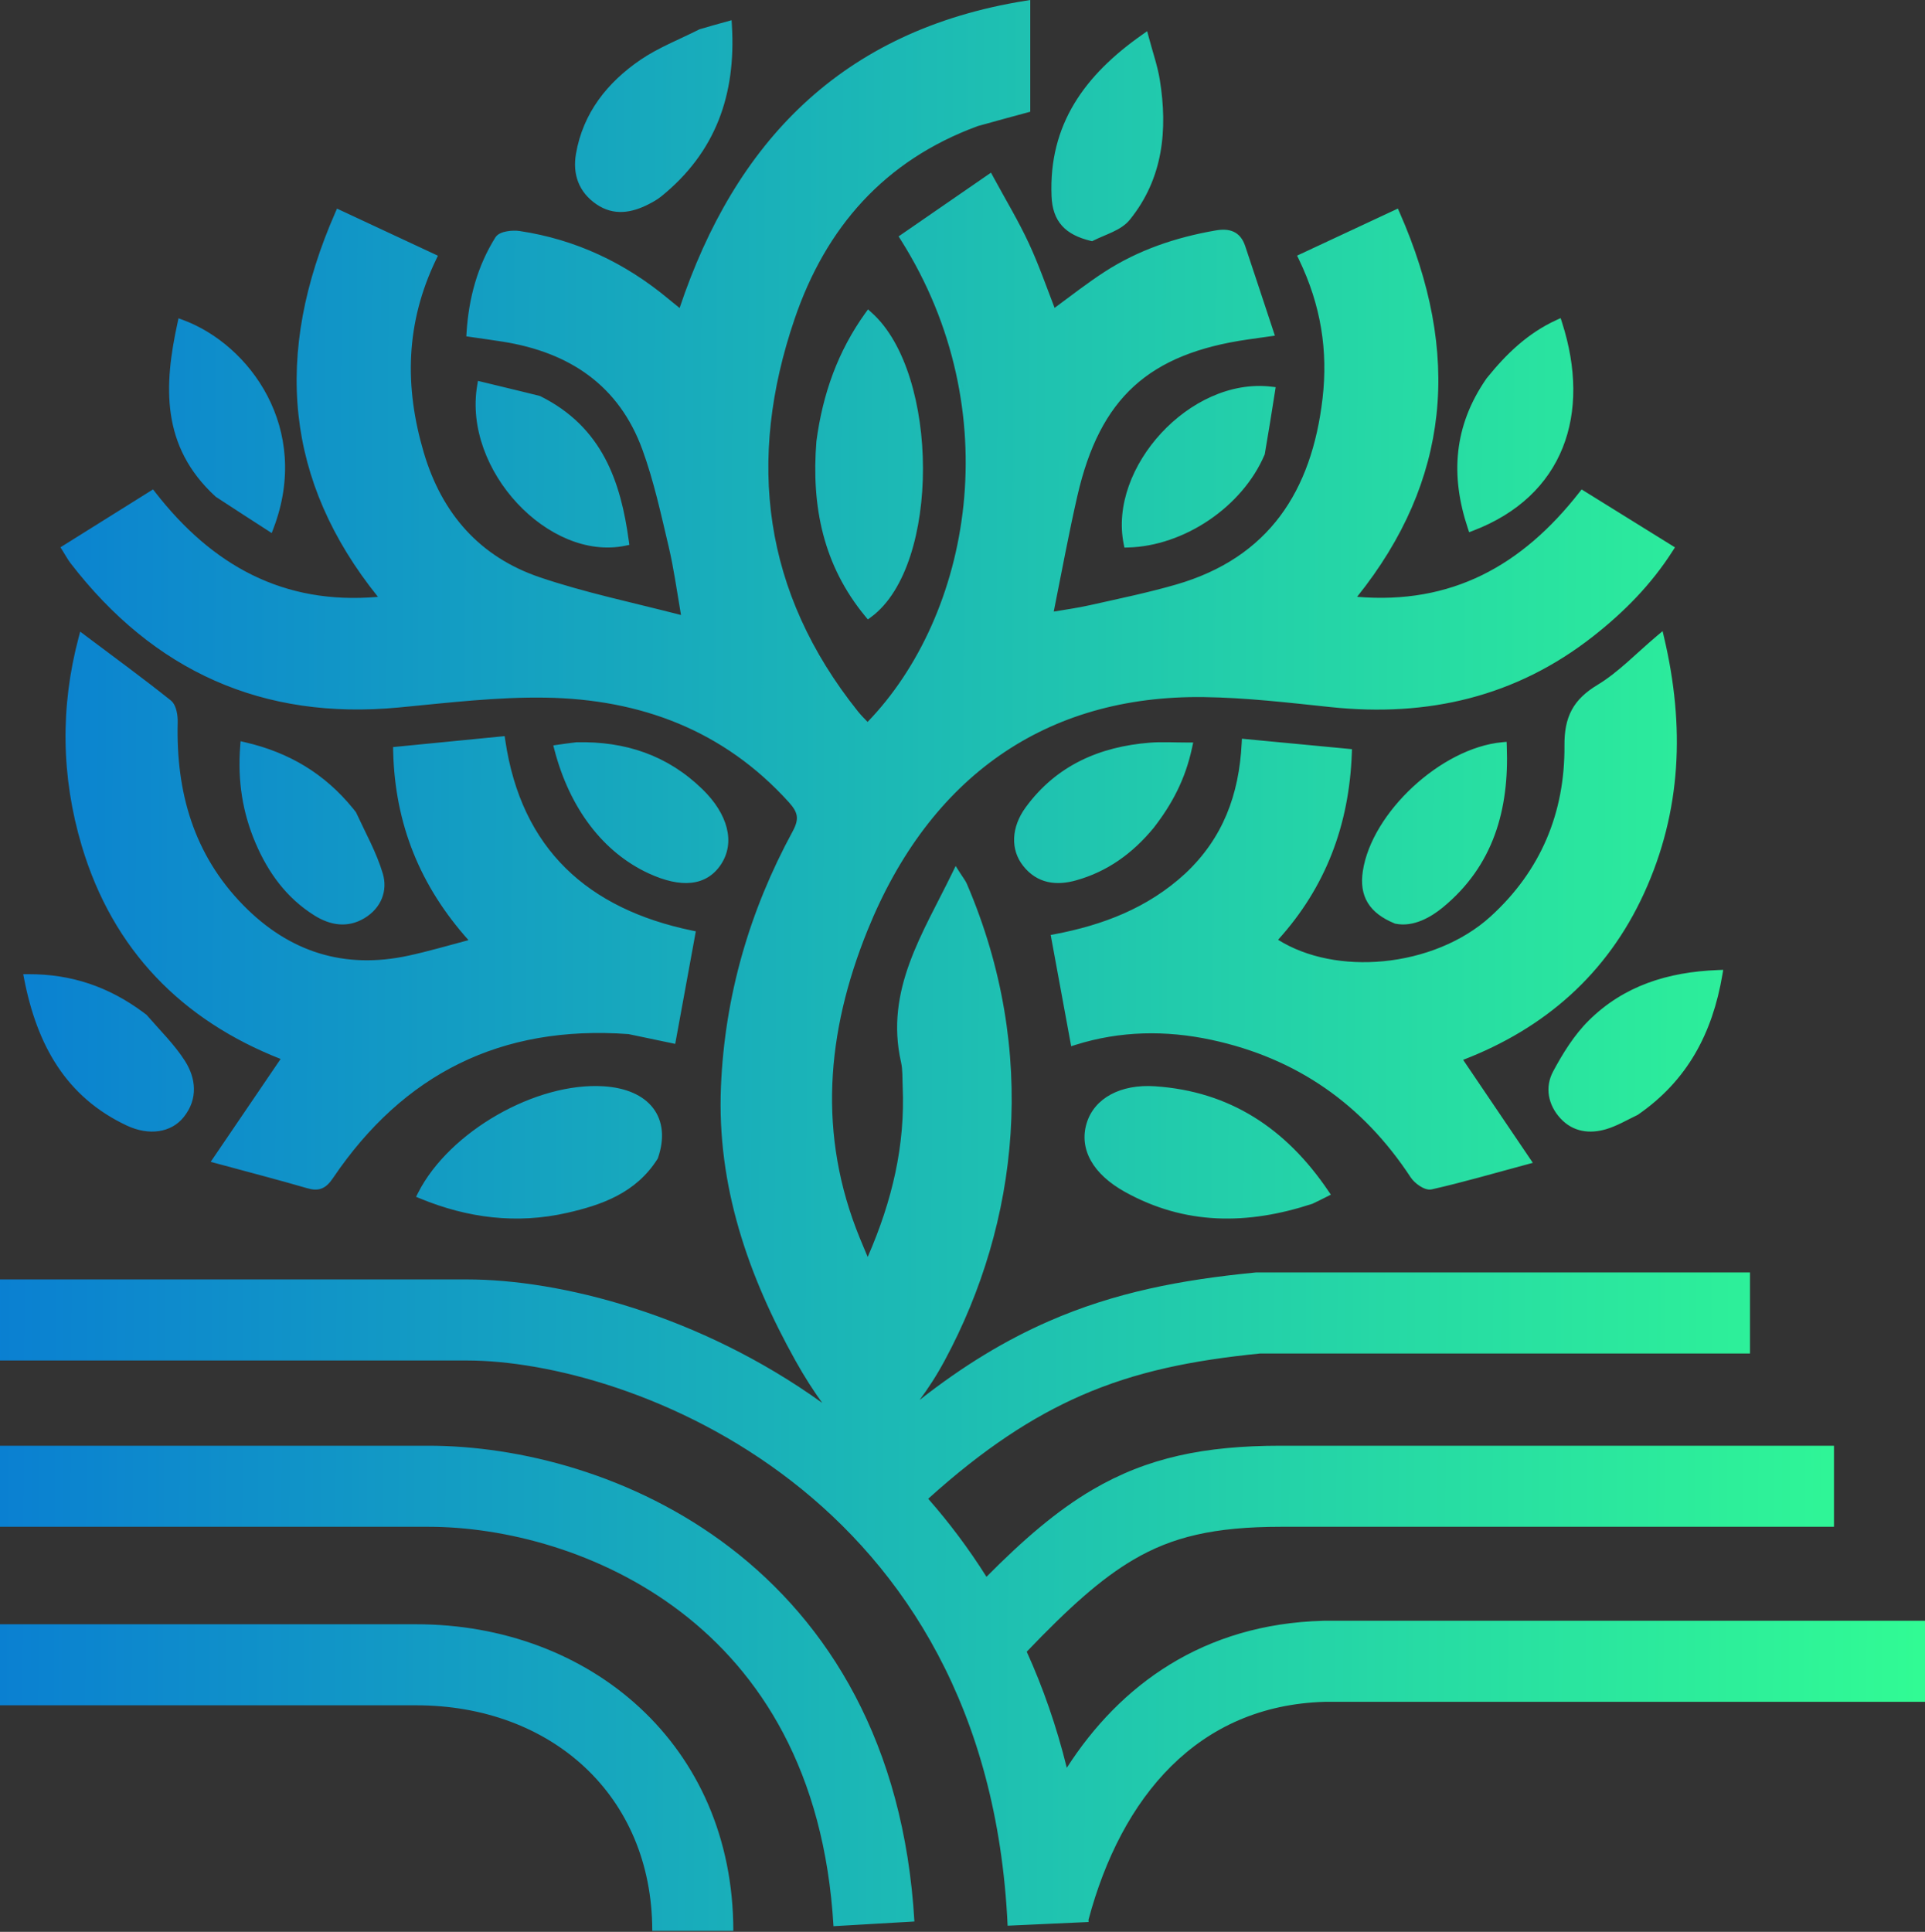 <svg width="285" height="286" viewBox="0 0 285 286" fill="none" xmlns="http://www.w3.org/2000/svg">
<rect x="0" y="0" width="285" height="286" fill="#333333" stroke="none"/>
<path d="M61.625 240.466C87.324 240.467 108.568 258.297 108.569 285.855H96.569C96.569 265.732 81.534 252.466 61.625 252.466H-27V240.466H61.625ZM63.439 214.035C76.729 214.035 93.839 218.198 108.127 229.144C122.617 240.245 133.845 258.065 135.379 284.472L129.389 284.819L123.399 285.167C122.065 262.188 112.504 247.615 100.829 238.67C88.952 229.571 74.519 226.035 63.439 226.035H-14.691V214.035H63.439ZM152.533 16.541L152.08 16.664C149.667 17.316 147.307 17.954 144.755 18.669C130.893 23.762 122.247 33.724 117.645 47.212C110.5 68.157 112.956 87.707 126.998 105.296C127.443 105.852 127.929 106.342 128.446 106.88C143.691 91.103 149.42 60.914 133.354 35.496L133.038 34.998L133.523 34.664C137.59 31.859 141.671 29.044 146.156 25.95L146.719 25.562L147.044 26.163C148.863 29.524 150.786 32.709 152.331 36.038C153.775 39.149 154.92 42.428 156.135 45.581C158.55 43.801 160.975 41.903 163.529 40.248C168.547 36.995 174.099 35.139 179.939 34.123C180.897 33.956 181.818 33.943 182.608 34.295C183.429 34.661 183.998 35.369 184.346 36.406C185.701 40.456 187.036 44.514 188.521 48.996L188.752 49.694L188.024 49.796C186.507 50.01 185.681 50.127 184.855 50.244C177.409 51.305 171.921 53.495 167.88 57.185C163.84 60.875 161.177 66.126 159.501 73.441C158.233 78.981 157.21 84.565 156.009 90.543C157.905 90.23 159.631 89.982 161.346 89.598C165.641 88.634 169.921 87.758 174.107 86.547C181.006 84.552 186.017 81.082 189.507 76.427C193.003 71.765 195.004 65.872 195.806 58.989C196.625 51.946 195.584 45.207 192.304 38.405L192.034 37.845L192.596 37.583C197.187 35.44 201.669 33.348 206.391 31.143L206.959 30.878L207.211 31.452C211.769 41.792 213.722 51.777 212.672 61.424C211.657 70.754 207.838 79.724 200.921 88.357C214.861 89.527 225.298 83.797 233.823 72.892L234.163 72.459L234.63 72.749C238.801 75.338 243.01 77.95 247.454 80.708L247.982 81.035L247.648 81.558C244.45 86.576 240.419 90.627 235.901 94.18C224.431 103.197 211.345 106.187 197.051 104.687C190.752 104.026 184.475 103.283 178.202 103.202C166.529 103.051 156.392 106.003 148.025 111.823C139.658 117.644 133.025 126.361 128.411 137.8C122.336 152.856 121.037 168.01 127.305 183.316C127.661 184.184 128.022 185.046 128.462 186.093C132.106 177.751 134.025 169.542 133.643 160.837C133.586 159.524 133.653 158.377 133.401 157.262C132.187 151.892 133.005 147.114 134.666 142.561C136.315 138.044 138.832 133.665 141.005 129.195L141.486 128.207L142.075 129.134C142.345 129.56 142.548 129.852 142.722 130.113C142.892 130.367 143.04 130.601 143.152 130.865C153.797 155.701 150.847 180.999 139.867 201.413C138.646 203.682 137.373 205.623 136.144 207.264C142.616 202.179 148.859 198.413 155.235 195.621C165.064 191.317 174.866 189.476 185.681 188.409L185.974 188.379H259.088V200.38H186.571C176.525 201.388 168.191 203.048 160.049 206.613C152.899 209.744 145.638 214.46 137.423 221.887C140.517 225.407 143.413 229.254 146.049 233.441C151.472 227.972 156.433 223.67 161.734 220.557C169.849 215.792 178.331 214.035 189.637 214.035H271.525V226.035H189.637C179.724 226.035 173.533 227.545 167.811 230.905C163.011 233.723 158.273 237.985 152.011 244.528C154.406 249.811 156.412 255.532 157.941 261.716C165.814 249.456 178.155 240.422 195.906 239.952L195.986 239.95H285V251.95H196.15C177.302 252.484 166.006 266.058 161.152 284.221C161.157 284.329 161.163 284.438 161.168 284.546L155.174 284.819L149.18 285.093C147.71 252.86 133.722 232.108 117.224 219.3C100.492 206.31 81.064 201.417 69.141 201.417H-1.086V189.416H69.141C82.926 189.416 103.507 194.593 121.737 207.697C120.493 205.981 119.142 203.905 117.757 201.42C110.768 188.882 106.125 175.562 106.738 160.885C107.298 147.478 110.957 134.863 117.345 123.098C117.883 122.109 118.043 121.417 117.962 120.819C117.881 120.218 117.539 119.595 116.803 118.781C107.16 108.115 94.837 103.518 80.814 103.284C73.599 103.163 66.354 104.043 59.079 104.736C38.88 106.663 22.754 99.354 10.443 83.377C10.05 82.868 9.718 82.247 9.277 81.547L8.949 81.027L9.471 80.701C13.679 78.069 17.827 75.475 22.189 72.748L22.659 72.454L22.998 72.891C31.41 83.698 41.947 89.59 55.96 88.363C49.047 79.765 45.221 70.817 44.199 61.49C43.141 51.845 45.087 41.843 49.644 31.46L49.896 30.886L50.464 31.151C55.175 33.349 59.649 35.437 64.273 37.594L64.835 37.857L64.566 38.417C60.031 47.837 59.871 57.26 62.731 66.965C65.418 76.083 71.059 82.464 79.926 85.469C86.565 87.719 93.446 89.148 100.823 91.049C100.17 87.228 99.743 84.091 99.014 81.001C97.859 76.116 96.805 71.229 95.116 66.589C91.641 57.042 84.313 52.157 74.445 50.586C72.904 50.34 71.365 50.134 69.596 49.876L69.037 49.794L69.073 49.23C69.403 44.106 70.687 39.392 73.345 35.142C73.533 34.843 73.83 34.651 74.103 34.526C74.387 34.396 74.711 34.307 75.032 34.248C75.672 34.132 76.392 34.12 76.951 34.204C85.259 35.457 92.588 38.926 99.017 44.298C99.544 44.738 100.078 45.169 100.617 45.599C104.717 33.346 110.687 23.118 118.983 15.39C127.417 7.534 138.222 2.292 151.823 0.114L152.533 0V16.541ZM73.631 165.051C78.648 162.182 84.369 160.494 89.395 160.823C92.682 161.038 95.225 162.142 96.683 164.036C98.153 165.946 98.413 168.522 97.415 171.434L97.392 171.501L97.354 171.562C94.152 176.651 89.027 178.407 83.954 179.561C76.516 181.253 69.243 180.336 62.209 177.437L61.595 177.185L61.896 176.593C64.22 172.017 68.613 167.921 73.631 165.051ZM160.883 166.277C162.011 162.593 165.883 160.473 171.008 160.819C182.106 161.569 190.394 167.069 196.643 176.288L197.033 176.865L196.412 177.179C195.698 177.542 195.114 177.837 194.341 178.198L194.307 178.214L194.273 178.225C184.696 181.367 175.432 181.398 166.526 176.444C164.193 175.146 162.488 173.582 161.512 171.843C160.527 170.09 160.299 168.186 160.883 166.277ZM83.817 178.963C84.128 178.892 84.438 178.82 84.747 178.744L84.761 178.741C84.448 178.817 84.133 178.891 83.817 178.963ZM12.6 94.059C16.939 97.32 21.185 100.42 25.284 103.693C25.756 104.07 26.001 104.692 26.134 105.237C26.274 105.808 26.322 106.428 26.309 106.937C26.05 117.285 28.683 126.531 36.024 134.021C42.814 140.949 50.976 143.548 60.509 141.475C63.376 140.852 66.181 140.033 69.36 139.185C62.233 131.205 58.463 122.068 58.208 111.17L58.195 110.602L58.762 110.546C63.757 110.055 68.698 109.571 74.133 109.037L74.715 108.98L74.8 109.558C75.989 117.674 79.07 123.914 83.74 128.523C88.415 133.137 94.723 136.158 102.43 137.76L103.016 137.881L102.908 138.47C101.914 143.899 101.001 148.888 100.08 153.924L99.966 154.544L99.349 154.414C97.339 153.99 95.306 153.56 93.042 153.094C74.154 151.724 59.728 158.993 49.302 174.407C48.819 175.12 48.319 175.67 47.657 175.937C46.983 176.21 46.263 176.141 45.458 175.906C41.266 174.684 37.042 173.593 32.023 172.231L31.193 172.006L31.677 171.294C35.135 166.207 38.291 161.563 41.545 156.776C26.982 151.049 16.705 140.687 12.096 125.209C9.052 114.988 8.922 104.611 11.639 94.392L11.872 93.512L12.6 94.059ZM246.378 94.409C249.453 107.488 248.967 120.077 243.418 132.219C237.924 144.243 228.665 152.266 216.621 156.906C219.816 161.627 222.983 166.307 226.458 171.442L226.94 172.154L226.11 172.377C220.939 173.769 216.485 175.066 211.976 176.081C211.648 176.156 211.314 176.093 211.037 176C210.749 175.904 210.462 175.754 210.196 175.583C209.674 175.244 209.158 174.77 208.852 174.302C201.753 163.487 191.966 156.648 179.352 153.947C172.591 152.499 165.846 152.615 159.251 154.682L158.59 154.889L158.464 154.207C157.531 149.136 156.629 144.233 155.669 139.019L155.559 138.419L156.157 138.305C163.232 136.957 169.909 134.465 175.492 129.313C181.033 124.108 183.451 117.698 183.835 110.004L183.867 109.363L184.506 109.424C189.547 109.903 194.46 110.37 199.587 110.857L200.162 110.912L200.142 111.49C199.752 122.212 196.231 131.387 189.222 139.133C193.508 141.819 199.155 142.848 204.796 142.309C210.699 141.745 216.522 139.471 220.682 135.685C228.122 128.913 231.694 120.316 231.619 110.398C231.603 108.298 231.907 106.58 232.702 105.105C233.498 103.626 234.754 102.454 236.527 101.385C238.057 100.462 239.467 99.316 240.904 98.055C242.322 96.807 243.802 95.413 245.387 94.08L246.15 93.438L246.378 94.409ZM123.647 173.409C123.744 173.89 123.849 174.372 123.96 174.854L123.799 174.131C123.746 173.89 123.695 173.65 123.647 173.409ZM255 144.327C253.524 152.986 249.822 159.972 242.504 165.027L242.464 165.054L242.42 165.075C240.877 165.814 239.378 166.702 237.802 167.169C235.398 167.882 232.91 167.622 231.017 165.562C229.191 163.576 228.689 160.959 229.946 158.616C231.364 155.971 233.038 153.252 235.197 151.107C240.367 145.971 246.877 143.895 254.372 143.611L255.126 143.583L255 144.327ZM4.18 144.224C10.596 144.199 16.098 146.101 21.161 149.838L21.65 150.206L21.7 150.244L21.742 150.292C23.68 152.536 25.842 154.639 27.393 157.082C29.005 159.621 29.366 162.686 27.193 165.391C25.338 167.701 22.049 168.17 18.785 166.64C9.751 162.403 5.482 154.694 3.58 144.955L3.438 144.227L4.18 144.224ZM237.207 166.694C237.14 166.711 237.073 166.727 237.006 166.741C237.143 166.711 237.28 166.678 237.417 166.641L237.207 166.694ZM122.576 163.316C122.578 163.435 122.58 163.554 122.582 163.673C122.579 163.525 122.577 163.378 122.575 163.231L122.576 163.316ZM107.412 159.667L107.412 159.665C107.434 159.277 107.459 158.888 107.486 158.502C107.459 158.889 107.434 159.278 107.412 159.667ZM160.327 153.725C159.907 153.841 159.487 153.965 159.067 154.096C159.277 154.031 159.487 153.968 159.697 153.906C159.907 153.844 160.117 153.783 160.327 153.725ZM22.026 151.543C22.087 151.611 22.148 151.679 22.209 151.746C22.023 151.54 21.837 151.332 21.651 151.121L22.026 151.543ZM148.281 150.925C148.272 150.864 148.265 150.804 148.255 150.744C148.249 150.705 148.242 150.666 148.236 150.627C148.251 150.727 148.266 150.826 148.281 150.925ZM69.133 137.996C69.151 138.015 69.168 138.035 69.185 138.055C69.057 137.907 68.931 137.758 68.806 137.61L69.133 137.996ZM36.314 109.897C42.855 111.416 48.082 114.566 52.255 119.684L52.656 120.186L52.7 120.242L52.73 120.307C54.119 123.315 55.756 126.236 56.675 129.328C57.429 131.864 56.448 134.433 53.967 135.925C51.398 137.471 48.819 136.946 46.568 135.542C42.409 132.949 39.688 129.159 37.833 124.81C35.914 120.313 35.16 115.615 35.564 110.446L35.62 109.736L36.314 109.897ZM223.081 110.47C223.451 119.796 221.131 128.178 213.588 134.361C211.947 135.706 209.311 137.311 206.597 136.75L206.541 136.739L206.489 136.718C204.639 135.96 203.297 134.97 202.5 133.657C201.697 132.338 201.498 130.776 201.767 128.983C202.425 124.608 205.351 120.05 209.179 116.499C213.009 112.946 217.839 110.31 222.411 109.883L223.056 109.823L223.081 110.47ZM66.245 134.271C66.382 134.468 66.522 134.666 66.663 134.861C66.855 135.127 67.05 135.392 67.249 135.656C66.904 135.199 66.569 134.736 66.245 134.271ZM43.206 132.044C43.215 132.053 43.225 132.062 43.234 132.071C43.203 132.038 43.171 132.006 43.139 131.973C43.162 131.996 43.184 132.02 43.206 132.044ZM170.249 109.949C172.005 109.811 173.824 109.927 175.897 109.927H176.655L176.496 110.668C175.488 115.386 173.52 119.058 170.805 122.56L170.799 122.568L170.793 122.575C167.657 126.372 163.938 129.036 159.325 130.332C157.888 130.736 156.455 130.871 155.107 130.563C153.747 130.253 152.518 129.499 151.491 128.205C149.565 125.778 149.709 122.459 151.852 119.528C156.414 113.288 162.847 110.532 170.249 109.949ZM85.348 109.89C92.581 109.726 98.831 111.804 104.012 116.859C107.736 120.491 108.938 124.715 106.706 128.031C105.655 129.592 104.18 130.491 102.343 130.69C100.536 130.885 98.426 130.4 96.064 129.315C89.341 126.226 84.362 119.73 82.087 111.017L81.914 110.353L82.593 110.256C83.434 110.136 84.243 110.019 85.289 109.894L85.318 109.89H85.348ZM117.884 123.391L117.986 123.198C117.992 123.186 117.998 123.174 118.003 123.162C117.965 123.237 117.926 123.313 117.884 123.391ZM153.64 118.272C153.574 118.348 153.509 118.426 153.442 118.502C153.582 118.339 153.723 118.178 153.866 118.02L153.64 118.272ZM25.682 108.873C25.682 108.909 25.684 108.945 25.684 108.98C25.684 108.934 25.682 108.888 25.682 108.842V108.873ZM172.798 102.746C172.778 102.747 172.757 102.749 172.736 102.751C172.934 102.736 173.131 102.722 173.329 102.709L172.798 102.746ZM101.323 90.335C101.408 90.839 101.496 91.354 101.589 91.88C101.483 91.282 101.385 90.699 101.289 90.13C101.301 90.198 101.312 90.266 101.323 90.335ZM129.015 46.256C131.589 48.54 133.487 52.048 134.745 56.082C136.006 60.125 136.64 64.745 136.648 69.312C136.655 73.879 136.037 78.417 134.775 82.291C133.516 86.156 131.596 89.422 128.954 91.364L128.487 91.707L128.118 91.26C121.898 83.736 120.099 75.013 120.871 65.34L120.872 65.324L120.874 65.308C121.81 58.269 124.066 51.983 128.11 46.356L128.507 45.805L129.015 46.256ZM172.41 87.653C172.505 87.628 172.6 87.603 172.694 87.578L172.744 87.564C172.633 87.594 172.522 87.623 172.41 87.653ZM81.034 86.481C81.577 86.655 82.122 86.824 82.668 86.99C82.391 86.906 82.115 86.822 81.84 86.736L81.034 86.481ZM174.781 86.986L174.929 86.942C175.033 86.91 175.137 86.876 175.24 86.843C175.088 86.891 174.935 86.939 174.781 86.986ZM51.77 81.362C51.941 81.642 52.116 81.922 52.293 82.202C51.939 81.642 51.596 81.081 51.267 80.518L51.77 81.362ZM171.927 64.115C176.143 59.564 182.18 56.526 188.235 57.245L188.867 57.32L188.768 57.95C188.291 60.972 187.815 63.986 187.261 67.188L187.248 67.258L187.221 67.323C183.94 75.045 175.307 80.843 166.986 81.057L166.473 81.07L166.37 80.567C165.204 74.849 167.714 68.664 171.927 64.115ZM71.4 56.543C73.489 57.045 75.561 57.543 77.707 58.071L79.882 58.611L79.947 58.627L80.006 58.657C89.175 63.224 91.906 71.298 93.1 80.101L93.177 80.667L92.618 80.784C86.891 81.985 80.86 79.117 76.565 74.497C72.263 69.869 69.576 63.353 70.652 57.037L70.762 56.391L71.4 56.543ZM27.092 47.365C36.965 51.012 46.102 63.458 40.496 78.209L40.226 78.917L39.59 78.506C37.044 76.863 34.585 75.276 31.982 73.569L31.94 73.542L31.903 73.508C23.785 66.058 24.273 57.029 26.281 47.81L26.431 47.121L27.092 47.365ZM231.266 47.753C233.426 54.482 233.515 60.898 231.353 66.294C229.186 71.701 224.784 76.014 218.109 78.564L217.51 78.792L217.308 78.185C214.721 70.422 215.201 63.069 220.077 56.037L220.089 56.019L220.103 56.003C223.012 52.384 226.207 49.315 230.427 47.383L231.055 47.096L231.266 47.753ZM209.631 71.914C209.528 72.203 209.422 72.492 209.312 72.78L209.631 71.914C209.734 71.625 209.835 71.335 209.932 71.046L209.631 71.914ZM62.408 68.001C62.467 68.182 62.526 68.362 62.587 68.541C62.573 68.5 62.559 68.46 62.546 68.419L62.408 68.001ZM142.415 56.483C142.499 56.907 142.578 57.33 142.653 57.754L142.537 57.118C142.498 56.907 142.456 56.695 142.415 56.483ZM88.207 55.619L87.879 55.359C87.833 55.323 87.785 55.288 87.739 55.253C87.897 55.373 88.053 55.495 88.207 55.619ZM33.372 51.792L33.345 51.768C33.234 51.675 33.123 51.583 33.011 51.492C33.132 51.591 33.252 51.691 33.372 51.792ZM100.704 46.431C100.709 46.431 100.714 46.429 100.719 46.429C100.703 46.43 100.689 46.43 100.677 46.427L100.704 46.431ZM100.766 46.423C100.769 46.423 100.773 46.423 100.776 46.423L100.798 46.419C100.787 46.421 100.776 46.422 100.766 46.423ZM170.066 5.468C170.662 7.719 171.377 9.752 171.708 11.796C172.906 19.211 172.208 26.435 167.259 32.542C166.601 33.355 165.677 33.894 164.742 34.337C164.271 34.56 163.778 34.768 163.299 34.972C162.816 35.179 162.343 35.384 161.889 35.611L161.688 35.711L161.469 35.658C159.641 35.212 158.212 34.521 157.226 33.421C156.233 32.312 155.758 30.863 155.684 29.045C155.251 18.441 160.585 11.111 169.121 5.124L169.841 4.619L170.066 5.468ZM73.952 35.356C73.935 35.374 73.92 35.393 73.905 35.411C73.934 35.374 73.968 35.339 74.005 35.305L73.952 35.356ZM108.359 3.748C108.98 14.016 105.96 22.558 97.893 29.084C97.298 29.565 96.617 29.937 95.983 30.259C93.548 31.497 90.884 32.001 88.313 30.248C87.005 29.356 86.104 28.24 85.603 26.95C85.103 25.664 85.017 24.243 85.275 22.757C86.328 16.702 89.921 12.211 94.81 8.864C97.442 7.062 100.565 5.849 103.502 4.367L103.55 4.342L103.602 4.326C104.97 3.917 106.151 3.59 107.583 3.195L108.313 2.993L108.359 3.748Z" fill="url(#paint0_linear_1331_2823)"/>
<defs>
<linearGradient id="paint0_linear_1331_2823" x1="-2" y1="155.5" x2="535.487" y2="158.103" gradientUnits="userSpaceOnUse">
<stop stop-color="#0A7FD2"/>
<stop offset="0.551" stop-color="#32FF92"/>
<stop offset="1" stop-color="#FCFF32"/>
</linearGradient>
</defs>
</svg>
